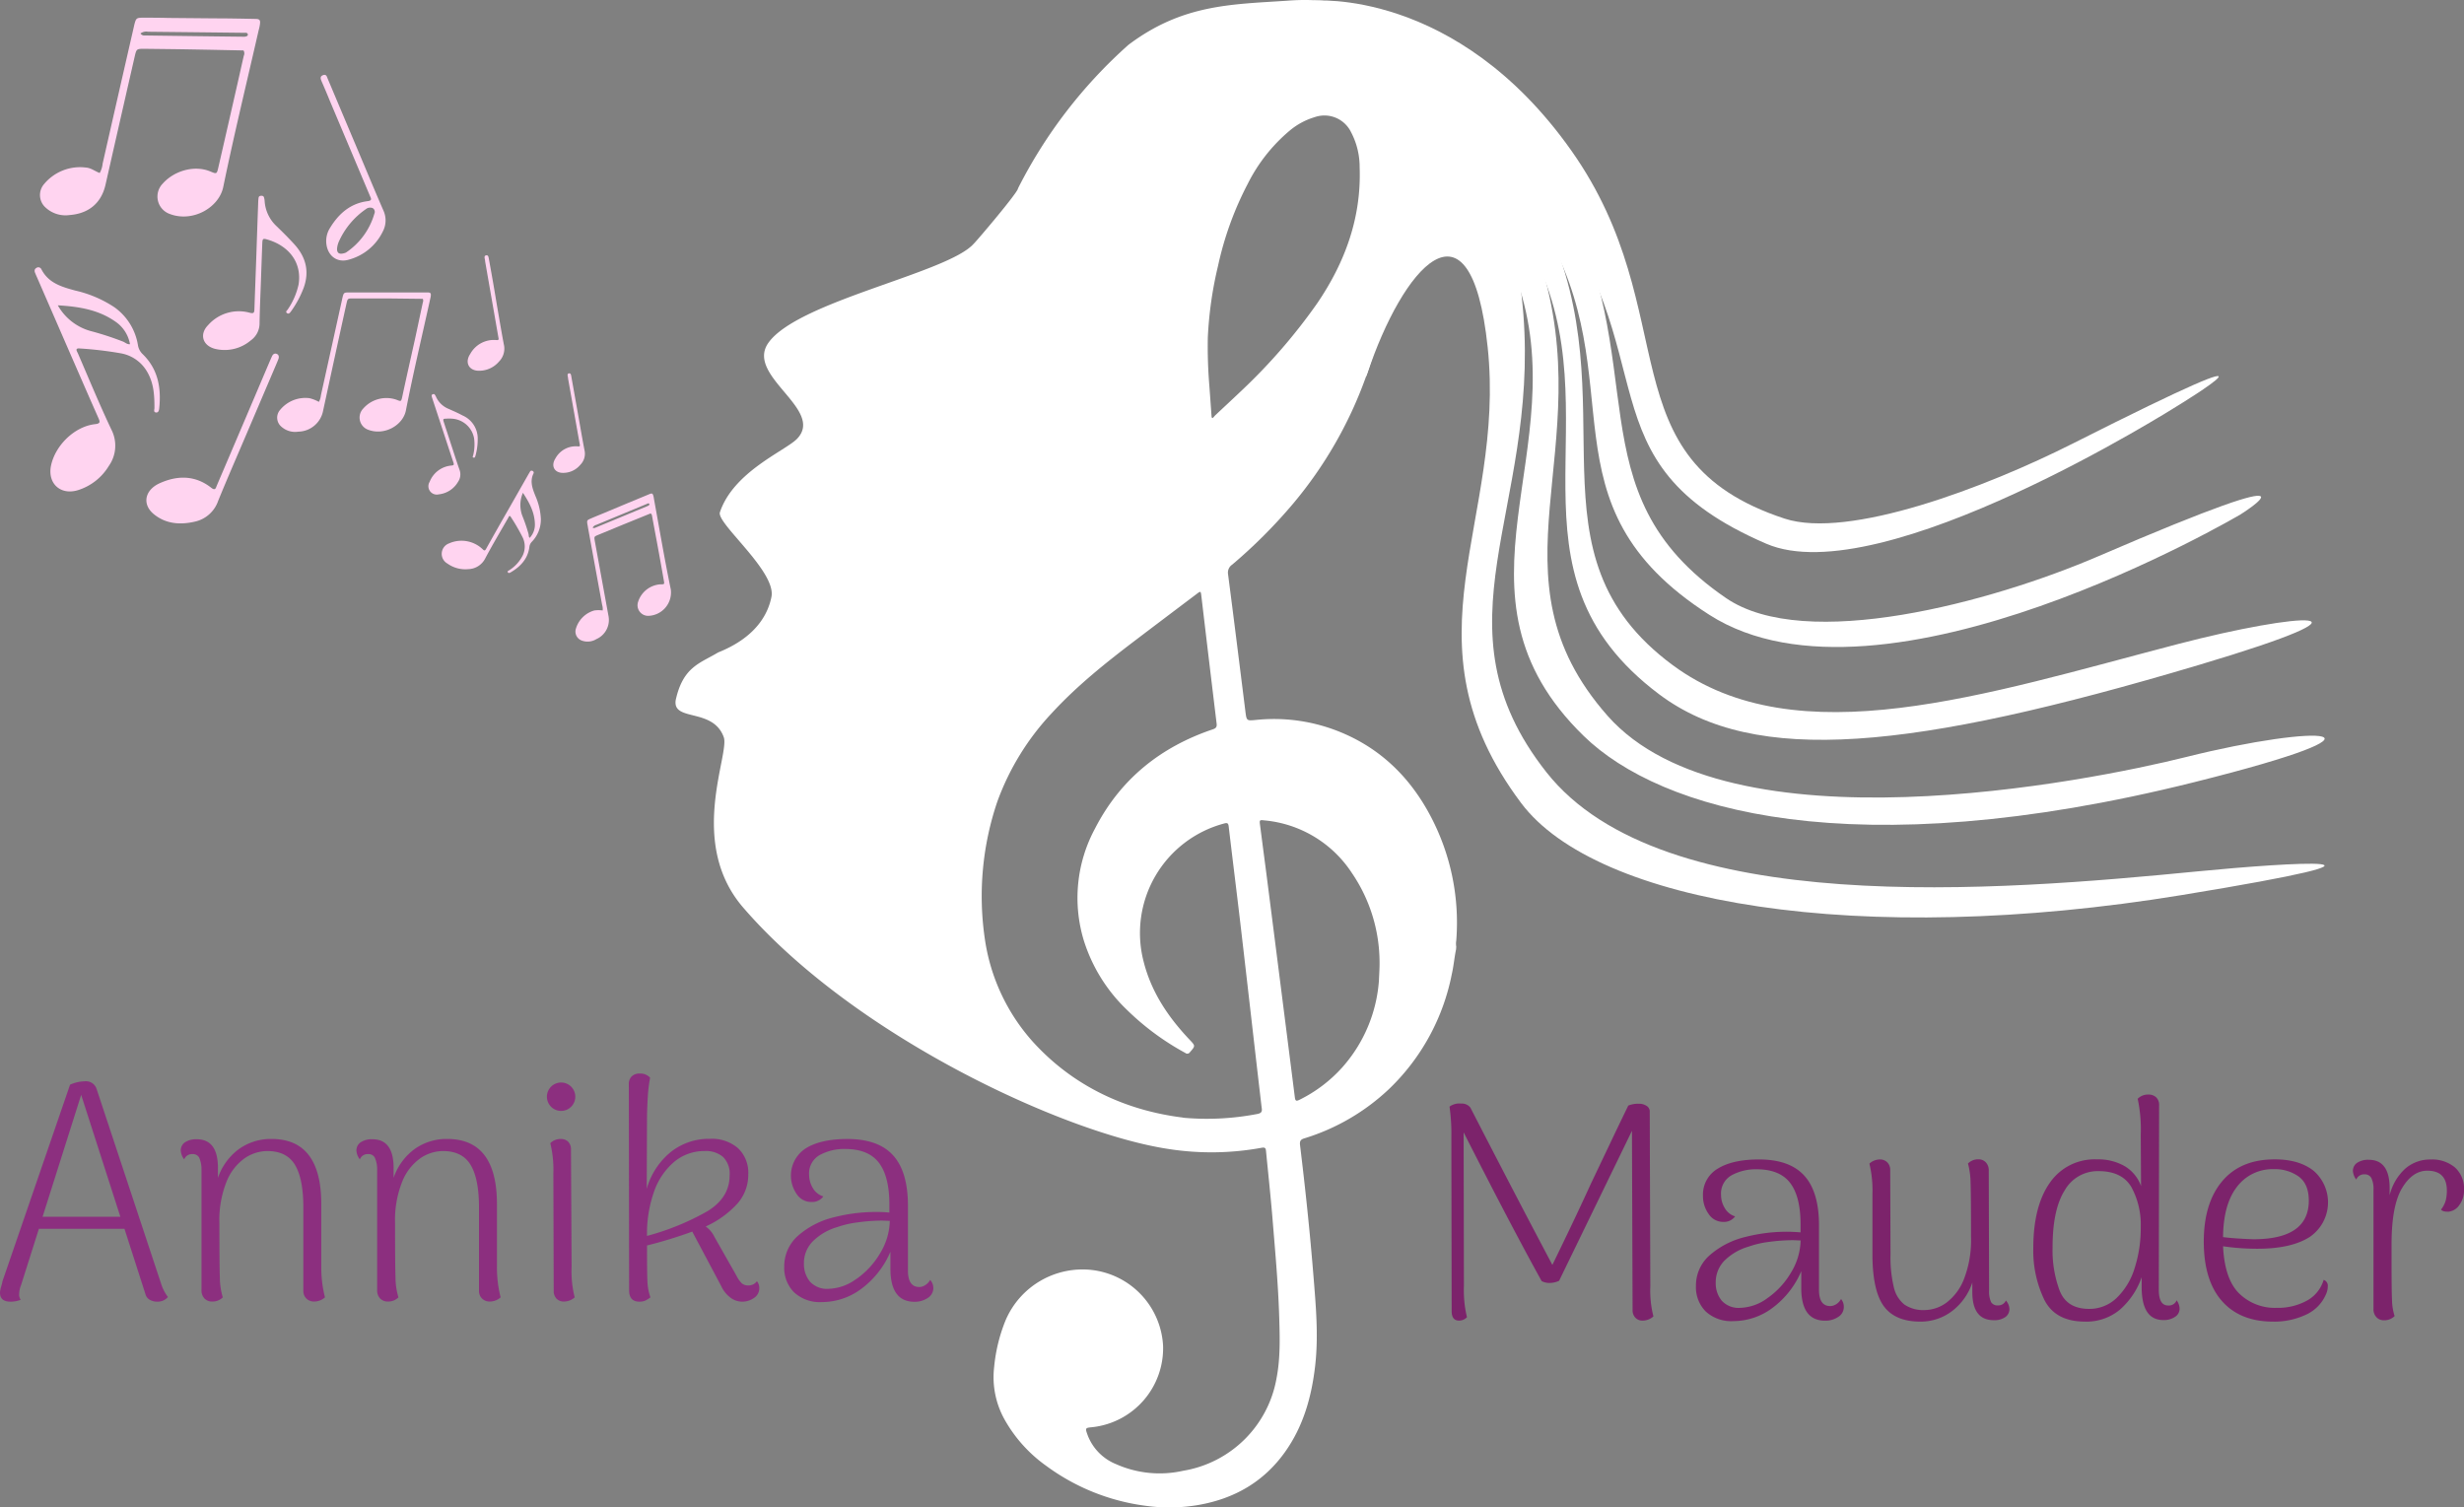 <svg xmlns="http://www.w3.org/2000/svg" viewBox="0 0 589.14 360.39"><rect x="0" y="0" width="589.14" height="360.39" fill="#808080" stroke="none"/><defs><style>.cls-1{fill:#8c2f7f;}.cls-2{fill:#7c236b;}.cls-3{fill:#fff;}.cls-4{fill:#ffd4f0;}</style></defs><title>logo</title><g id="Text"><path class="cls-1" d="M406.45,533.11a3.16,3.16,0,0,1-2.51,1.11,3.48,3.48,0,0,1-1.88-.48,2.18,2.18,0,0,1-1-1.37l-5-15.57H375.6l-4.28,13.51a5.88,5.88,0,0,0-.44,2.06,2.18,2.18,0,0,0,.37,1.41,6.62,6.62,0,0,1-2.44.44c-1.67,0-2.51-.71-2.51-2.14a5.47,5.47,0,0,1,.26-1.4c.17-.59.28-1,.33-1.33l16.16-47a8.67,8.67,0,0,1,3.47-.81,2.67,2.67,0,0,1,2.88,1.84l15.5,46.79A10.26,10.26,0,0,0,406.45,533.11Zm-11.37-19.18-9.37-29.15-9.23,29.15Z" transform="translate(-366.3 -223)"/><path class="cls-1" d="M444,533.19a3.84,3.84,0,0,1-2.59,1,2.56,2.56,0,0,1-1.84-.7,2.49,2.49,0,0,1-.74-1.88V511.27q-.07-6.64-2.06-9.85t-6.57-3.21a9.72,9.72,0,0,0-5.35,1.69,12.49,12.49,0,0,0-4.36,5.58,24.73,24.73,0,0,0-1.73,10q0,10.17.11,13.09a16.47,16.47,0,0,0,.7,4.62,3.4,3.4,0,0,1-2.51,1,2.48,2.48,0,0,1-1.88-.74,2.75,2.75,0,0,1-.7-2V502.71a7.08,7.08,0,0,0-.55-2.92,1.7,1.7,0,0,0-1.59-.85,2,2,0,0,0-2,1.26,3.8,3.8,0,0,1-.82-2.07,2.33,2.33,0,0,1,1-2,4.74,4.74,0,0,1,2.8-.74c3.4,0,5.09,2.29,5.09,6.87v2.36a14.26,14.26,0,0,1,5-6.87,13.09,13.09,0,0,1,7.82-2.43q11.88,0,11.89,15.57v15A28.66,28.66,0,0,0,444,533.19Z" transform="translate(-366.3 -223)"/><path class="cls-1" d="M486,533.19a3.84,3.84,0,0,1-2.59,1,2.56,2.56,0,0,1-1.84-.7,2.49,2.49,0,0,1-.74-1.88V511.27q-.07-6.64-2.07-9.85t-6.56-3.21a9.72,9.72,0,0,0-5.35,1.69,12.49,12.49,0,0,0-4.36,5.58,24.73,24.73,0,0,0-1.73,10q0,10.17.11,13.09a16.47,16.47,0,0,0,.7,4.62,3.42,3.42,0,0,1-2.51,1,2.48,2.48,0,0,1-1.88-.74,2.75,2.75,0,0,1-.7-2V502.71a6.89,6.89,0,0,0-.56-2.92,1.68,1.68,0,0,0-1.58-.85,2,2,0,0,0-2,1.26,3.8,3.8,0,0,1-.82-2.07,2.33,2.33,0,0,1,1-2,4.74,4.74,0,0,1,2.8-.74c3.4,0,5.09,2.29,5.09,6.87v2.36a14.2,14.2,0,0,1,5-6.87,13.09,13.09,0,0,1,7.82-2.43q11.88,0,11.89,15.57v15A28.66,28.66,0,0,0,486,533.19Z" transform="translate(-366.3 -223)"/><path class="cls-1" d="M498.06,487.62a3.39,3.39,0,1,1,4.8-4.8,3.39,3.39,0,0,1-4.8,4.8Zm5.65,45.57a3.84,3.84,0,0,1-2.59,1,2.34,2.34,0,0,1-1.77-.7,2.65,2.65,0,0,1-.66-1.88l-.08-28.05a26.79,26.79,0,0,0-.73-7.23,3.39,3.39,0,0,1,2.51-1,2.42,2.42,0,0,1,1.77.66,2.63,2.63,0,0,1,.66,1.92l.15,28A25.25,25.25,0,0,0,503.71,533.19Z" transform="translate(-366.3 -223)"/><path class="cls-1" d="M547.84,531.05a2.68,2.68,0,0,1-1.26,2.28,4.76,4.76,0,0,1-2.8.89,4.65,4.65,0,0,1-2.88-1,7.05,7.05,0,0,1-2.14-2.69l-6.94-13.06A107.82,107.82,0,0,1,521,520.79q0,6.86.11,8.82a12.57,12.57,0,0,0,.71,3.58,6.84,6.84,0,0,1-1.22.77,3.47,3.47,0,0,1-1.44.26c-1.62,0-2.44-.91-2.44-2.73l-.07-49.22a2.5,2.5,0,0,1,.7-1.92,2.65,2.65,0,0,1,1.88-.67,3.13,3.13,0,0,1,2.51,1,33.42,33.42,0,0,0-.51,3.91c-.1,1.33-.18,3.1-.23,5.31l-.07,17.34a17.47,17.47,0,0,1,5.68-8.74,14.61,14.61,0,0,1,9.45-3.21,9.5,9.5,0,0,1,6.71,2.25,8.05,8.05,0,0,1,2.44,6.24,10.38,10.38,0,0,1-2.88,7.3,23.21,23.21,0,0,1-7.3,5.17,6.27,6.27,0,0,1,2.06,2.43l5.32,9.37a6.46,6.46,0,0,0,1.25,1.78,2.18,2.18,0,0,0,1.48.51,2.48,2.48,0,0,0,2.14-1A2.48,2.48,0,0,1,547.84,531.05Zm-12.4-18.45q5.31-3.25,5.31-8.56a5.64,5.64,0,0,0-1.58-4.43,6.27,6.27,0,0,0-4.32-1.4,11.23,11.23,0,0,0-7.35,2.58,16.4,16.4,0,0,0-4.83,7.16A30.28,30.28,0,0,0,521,518.5,60.86,60.86,0,0,0,535.44,512.6Z" transform="translate(-366.3 -223)"/><path class="cls-1" d="M589.46,531a2.77,2.77,0,0,1-1.33,2.33,5.48,5.48,0,0,1-3.17.92q-5.76,0-5.76-7.9v-4.06a21.48,21.48,0,0,1-6.9,8.82,15.76,15.76,0,0,1-9.48,3.21,9.08,9.08,0,0,1-6.65-2.32,8.27,8.27,0,0,1-2.36-6.16,9.72,9.72,0,0,1,3.14-7.24,20.09,20.09,0,0,1,8.82-4.57,39.89,39.89,0,0,1,10-1.25c.74,0,1.8,0,3.18.14V511q0-6.71-2.51-10c-1.67-2.18-4.36-3.28-8.05-3.28a12.13,12.13,0,0,0-6.08,1.44,5,5,0,0,0-2.55,4.76,6.16,6.16,0,0,0,.89,3.14,4.34,4.34,0,0,0,2.51,2,3.31,3.31,0,0,1-2.88,1.33,4.14,4.14,0,0,1-3.51-1.92A7.75,7.75,0,0,1,559,497.54q3.57-2.21,9.92-2.21,7.38,0,10.92,3.91t3.55,12v15.57c0,2.6.91,3.91,2.73,3.91a2.7,2.7,0,0,0,1.4-.45,3.24,3.24,0,0,0,1.18-1.25A2.87,2.87,0,0,1,589.46,531Zm-18.38-2.21a19.7,19.7,0,0,0,5.65-6.13,15.49,15.49,0,0,0,2.32-7.75l-1.77-.07a43.09,43.09,0,0,0-5.79.41,23.79,23.79,0,0,0-5,1.14,13.76,13.76,0,0,0-5.91,3.47,7.39,7.39,0,0,0-2.06,5.24,6.55,6.55,0,0,0,1.44,4.32,5.46,5.46,0,0,0,4.46,1.73A11.67,11.67,0,0,0,571.08,528.76Z" transform="translate(-366.3 -223)"/><path class="cls-2" d="M761.63,537.75a3.85,3.85,0,0,1-2.57,1,2.28,2.28,0,0,1-1.75-.7,2.58,2.58,0,0,1-.66-1.86l-.15-42.82-17.42,35.86a5.34,5.34,0,0,1-2.34.52,4.11,4.11,0,0,1-1.83-.44q-7.1-12.81-18.66-35.57l.07,36.74a27.72,27.72,0,0,0,.73,7.46,2.6,2.6,0,0,1-1.9.81c-1.17,0-1.76-.76-1.76-2.27l-.07-41.5a46.27,46.27,0,0,0-.44-7.39,4,4,0,0,1,2.78-.73,2.59,2.59,0,0,1,2.2.95q11,21.38,19.61,37.62Q743,514.11,746.69,506l4.29-9q2.22-4.69,4.64-9.66a6.23,6.23,0,0,1,2.49-.44,3.36,3.36,0,0,1,1.83.47,1.62,1.62,0,0,1,.81,1.21l.14,41.94A25.22,25.22,0,0,0,761.63,537.75Z" transform="translate(-366.3 -223)"/><path class="cls-2" d="M807.15,535.55a2.73,2.73,0,0,1-1.32,2.31,5.41,5.41,0,0,1-3.14.91q-5.72,0-5.71-7.83v-4a21.3,21.3,0,0,1-6.85,8.75,15.63,15.63,0,0,1-9.4,3.18,9,9,0,0,1-6.59-2.3,8.21,8.21,0,0,1-2.34-6.11,9.6,9.6,0,0,1,3.11-7.18,19.94,19.94,0,0,1,8.75-4.54,40.13,40.13,0,0,1,10-1.24q1.1,0,3.15.15v-1.91q0-6.66-2.49-9.91t-8-3.26a12.13,12.13,0,0,0-6,1.43,5,5,0,0,0-2.52,4.72,6,6,0,0,0,.88,3.11,4.29,4.29,0,0,0,2.48,2,3.27,3.27,0,0,1-2.85,1.32,4.11,4.11,0,0,1-3.48-1.9,7.29,7.29,0,0,1-1.35-4.32,7.18,7.18,0,0,1,3.55-6.52c2.36-1.46,5.65-2.19,9.84-2.19q7.32,0,10.84,3.88c2.34,2.58,3.51,6.54,3.51,11.85v15.45c0,2.58.9,3.88,2.71,3.88a2.75,2.75,0,0,0,1.39-.44,3.28,3.28,0,0,0,1.17-1.25A2.84,2.84,0,0,1,807.15,535.55Zm-18.22-2.2a19.31,19.31,0,0,0,5.59-6.07,15.37,15.37,0,0,0,2.31-7.69l-1.76-.07a44,44,0,0,0-5.74.4,23.5,23.5,0,0,0-4.94,1.14,13.59,13.59,0,0,0-5.86,3.44,7.37,7.37,0,0,0-2,5.19,6.51,6.51,0,0,0,1.43,4.29,5.45,5.45,0,0,0,4.43,1.72A11.54,11.54,0,0,0,788.93,533.35Z" transform="translate(-366.3 -223)"/><path class="cls-2" d="M846.75,535.92a2.32,2.32,0,0,1-1,2,4.51,4.51,0,0,1-2.74.73q-5.13,0-5.13-6.73v-2.27A14.13,14.13,0,0,1,833,536.5a12.31,12.31,0,0,1-7.57,2.49q-5.93,0-8.64-3.59T814,523.33V508.47a27.21,27.21,0,0,0-.73-7.25,3.74,3.74,0,0,1,2.49-1,2.43,2.43,0,0,1,1.79.69,2.56,2.56,0,0,1,.7,1.87l.07,20.13a30.75,30.75,0,0,0,.8,7.9,7.37,7.37,0,0,0,2.57,4.14,8.08,8.08,0,0,0,4.83,1.28,9,9,0,0,0,5.16-1.76,12.94,12.94,0,0,0,4.21-5.67,25.76,25.76,0,0,0,1.68-10.07q0-10.1-.11-13a18.56,18.56,0,0,0-.62-4.54,3.39,3.39,0,0,1,2.49-1,2.36,2.36,0,0,1,1.79.73,2.78,2.78,0,0,1,.69,2l.08,28.54a6.19,6.19,0,0,0,.47,2.86,1.77,1.77,0,0,0,1.65.8,2,2,0,0,0,1.9-1.17A3.22,3.22,0,0,1,846.75,535.92Z" transform="translate(-366.3 -223)"/><path class="cls-2" d="M887.44,535.92a2.29,2.29,0,0,1-1.1,1.94,4.73,4.73,0,0,1-2.78.76q-5.19,0-5.19-7.9v-2.34a18.3,18.3,0,0,1-5.2,7.75,12.44,12.44,0,0,1-8.34,2.86q-7.11,0-9.74-5.23a27.08,27.08,0,0,1-2.63-12.34q0-10,3.95-15.62a13,13,0,0,1,11.27-5.6,12.65,12.65,0,0,1,6.66,1.64,9.18,9.18,0,0,1,3.88,4.73l-.07-12.23a35.07,35.07,0,0,0-.73-8.63,3.44,3.44,0,0,1,2.56-1,2.58,2.58,0,0,1,1.86.66,2.47,2.47,0,0,1,.7,1.9l-.07,44.14q0,3.74,2.26,3.73a2,2,0,0,0,2-1.24A3.47,3.47,0,0,1,887.44,535.92Zm-15.11-2.53a16.55,16.55,0,0,0,4.32-7.06,31.18,31.18,0,0,0,1.5-10,18.73,18.73,0,0,0-2.23-9.48c-1.49-2.56-4.12-3.84-7.87-3.84a9.07,9.07,0,0,0-8.09,4.61q-2.9,4.62-2.89,13.62a27.43,27.43,0,0,0,1.75,10.5c1.18,2.81,3.49,4.21,7,4.21A9.37,9.37,0,0,0,872.33,533.39Z" transform="translate(-366.3 -223)"/><path class="cls-2" d="M922.87,530.57a4.58,4.58,0,0,1-.44,1.91,9.43,9.43,0,0,1-4.72,4.83,17.75,17.75,0,0,1-7.94,1.68q-7.85,0-12.19-4.9t-4.36-14.2q0-9.22,4.4-14.46t12.59-5.23c3.85,0,6.94.9,9.25,2.71a10,10,0,0,1-.91,15.84q-4.39,2.82-12.52,2.82a56.64,56.64,0,0,1-8.2-.59c.25,5.23,1.53,9,3.85,11.28a12.21,12.21,0,0,0,9,3.44,14.42,14.42,0,0,0,7.14-1.69,8.33,8.33,0,0,0,4.06-5A1.46,1.46,0,0,1,922.87,530.57ZM901.2,506.71q-3.29,4.17-3.37,12.08c1.91.24,4.32.41,7.25.51q13.24,0,13.25-9.22,0-4-2.42-5.78a9.79,9.79,0,0,0-5.92-1.76A10.64,10.64,0,0,0,901.2,506.71Z" transform="translate(-366.3 -223)"/><path class="cls-2" d="M953.24,502.1a6.76,6.76,0,0,1,2.2,5.42,5.8,5.8,0,0,1-1.1,3.58,3.61,3.61,0,0,1-2.56,1.61h-.29c-.79,0-1.3-.17-1.54-.51a6.32,6.32,0,0,0,1.13-2.2,9.68,9.68,0,0,0,.26-2.34q0-4.76-4.69-4.75-3.51,0-6,4.13t-2.53,13.14v5.12q0,6.38.11,8.64a13.37,13.37,0,0,0,.62,3.73,3.47,3.47,0,0,1-2.56,1,2.35,2.35,0,0,1-1.79-.74,2.7,2.7,0,0,1-.7-2V507.52a6,6,0,0,0-.51-2.86,1.74,1.74,0,0,0-1.61-.88,2,2,0,0,0-2,1.25,3.85,3.85,0,0,1-.8-2,2.32,2.32,0,0,1,1-2,4.77,4.77,0,0,1,2.78-.73q5.13,0,5,7.17v1.32a12.69,12.69,0,0,1,3.73-6.37,9.07,9.07,0,0,1,6.08-2.19A8.5,8.5,0,0,1,953.24,502.1Z" transform="translate(-366.3 -223)"/></g><g id="Clerif"><g id="Hairs"><path class="cls-3" d="M742,259c27.56,39,7.79,73.8,51,88,15.31,5,48.12-7.46,69-18,59.13-29.86,25-9,25-9s-70.82,44.89-98.39,33c-45.39-19.55-22.8-45.12-54.1-84.48-27.74-34.87-54.18-45.35-54.18-45.35S714.44,220,742,259Z" transform="translate(-366.3 -223)"/><path class="cls-3" d="M683.93,223.63c11.79,3.85,31.7,2.91,55.07,44.37s2.72,72.49,40,98c19,13,63.42,1,89-10,58-25,34-10,34-10s-85.55,50.52-127,24-17.56-56-40-93C712,239.06,683.93,223.63,683.93,223.63Z" transform="translate(-366.3 -223)"/><path class="cls-3" d="M736,276.46c20.08,43.05-6,78.8,30.27,105.59C796,404,841,389,887,377c29.38-7.66,52-9,5,5-68.59,20.43-106.11,24.18-129,7-39.27-29.47-10.5-66.51-30-105-20-39.51-51.91-59.54-51.91-59.54S716,233.41,736,276.46Z" transform="translate(-366.3 -223)"/><path class="cls-3" d="M687.13,224.64c10.74,6.08,33.22,15.87,47.46,61.05S721,360.54,750.68,394.16c29,32.78,114.93,15.69,138.32,9.84,32-8,54-7,2,6-81.83,20.46-127.74,6.75-146-11-35.06-34.08-1.73-68.41-16-109-14.65-41.67-20.51-47.3-42.06-62.67C684.13,225.32,687.13,224.64,687.13,224.64Z" transform="translate(-366.3 -223)"/><path class="cls-3" d="M679.46,223.28c14.28-1.37,47.16,23.84,51.08,74.9,3.63,47.1-22.2,74.31,5.5,109.45S844,436,891.9,431.33c22-2.14,57.1-4.33-3.9,5.67-77.13,12.64-140,2-158-22-29.25-39-3.58-67.17-8-109-4.08-38.61-20.43-18.71-28.76,6.27-3.07,9.24,8.85-64.55-9.69-69.73C657.83,235.36,679.46,223.28,679.46,223.28Z" transform="translate(-366.3 -223)"/></g><g id="Clerif_Face" data-name="Clerif Face"><path class="cls-3" d="M714.44,450c-.4,1.93-.56,3.9-1,5.83a51.87,51.87,0,0,1-15,27.53,51.27,51.27,0,0,1-20.32,11.83c-.85.27-1.05.64-1,1.46,1.27,10.43,2.38,20.87,3.22,31.34.58,7.19,1.24,14.39.41,21.6-.85,7.36-2.8,14.36-7.15,20.5-5.14,7.25-12.25,11.29-20.93,12.77a41,41,0,0,1-12.51.16,51.12,51.12,0,0,1-23.76-9.58,33.92,33.92,0,0,1-9.7-10.67,20.77,20.77,0,0,1-2.7-12.92,39.48,39.48,0,0,1,2.7-11.09,20,20,0,0,1,20.69-12.11,19.29,19.29,0,0,1,17,18.09,19,19,0,0,1-16.89,19.49c-1.74.17-1.76.18-1.17,1.85a12.13,12.13,0,0,0,6.84,7,25.61,25.61,0,0,0,16,1.58,27.17,27.17,0,0,0,22.35-22.13c.93-4.82.79-9.7.64-14.57-.24-8.07-1-16.1-1.65-24.14-.44-5.22-1-10.42-1.51-15.63-.06-.7-.26-.89-1-.77a66.56,66.56,0,0,1-22.36.29C621,494,570.65,470.85,544,440c-13.52-15.65-3-37-4.69-40.85-2.64-7-12.32-3.52-11.44-8.8,1.76-7.92,5.73-8.71,10.13-11.35,8.8-3.52,11.87-8.88,12.75-13.28,1.22-6.1-13.2-17.6-12.32-20.24,3.26-9.77,15.78-14.75,18.48-17.6,6.63-7-12.43-15-6.91-22.88,7-10,43-16.71,49.14-23.75.6-.53,10.65-12.36,10.56-13.2a115.81,115.81,0,0,1,26.4-34.32c12.9-9.73,24.64-9.67,37.83-10.55,10.43-.84,18.18,1.39,20.24,4.4,2.68,3.9,1.37,5,2.68,9.5,3.28,11.36,4.06,23,3.62,34.73a151,151,0,0,1-2.35,21.6,121.51,121.51,0,0,1-5.34,20,98.93,98.93,0,0,1-17.29,30A123.42,123.42,0,0,1,660.92,358a2.28,2.28,0,0,0-1,2.24c1.42,10.93,2.78,21.88,4.15,32.82.29,2.31.29,2.29,2.57,2.07a41.81,41.81,0,0,1,18.75,2.37c10.17,3.77,17.6,10.71,22.7,20.15a54.48,54.48,0,0,1,6.4,30.23,4.27,4.27,0,0,0,0,1.47Zm-65.28,40.24a63.57,63.57,0,0,0,17.8-.9c1-.21,1.16-.61,1-1.52-1.61-13.74-3.16-27.48-4.76-41.22-1-8.67-2.1-17.33-3.12-26-.08-.7-.28-.92-1-.73a27.1,27.1,0,0,0-19.35,33c1.83,7.31,5.88,13.32,11,18.72,1.4,1.49,1.42,1.45.07,3a.74.74,0,0,1-1.1.16A62.67,62.67,0,0,1,635.8,464.5,39.17,39.17,0,0,1,625.48,448a34.93,34.93,0,0,1,2.66-26.94c6.06-11.79,15.68-19.48,28.15-23.68.81-.27,1-.62.9-1.41q-1.85-15.25-3.65-30.51c-.14-1.16-.16-1.17-1.1-.46-5,3.77-10,7.54-15,11.34-6.9,5.25-13.66,10.66-19.57,17.07a61.5,61.5,0,0,0-13.1,21.22,70.29,70.29,0,0,0-3,32.83A46.8,46.8,0,0,0,613.18,472C623.18,483.06,636,488.59,649.16,490.21ZM656,322.8l.26.17c.24-.26.46-.54.72-.78,2.13-2,4.29-4,6.39-6a136,136,0,0,0,17.88-20.68c6.68-9.83,10.58-20.5,10.14-32.53a17.89,17.89,0,0,0-2.09-8.45,7.07,7.07,0,0,0-8.66-3.52,16.7,16.7,0,0,0-5.89,3.15,39.89,39.89,0,0,0-10.11,12.78,77.8,77.8,0,0,0-7.11,19.63,91.33,91.33,0,0,0-2.44,17.08,113,113,0,0,0,.37,11.64Zm40,134.66c.08-1.79.17-3.13.15-4.49a38,38,0,0,0-6.65-21.29,28,28,0,0,0-20.82-12.52c-1.23-.14-1.26-.12-1.11,1.08q.75,5.77,1.51,11.56,3.42,26.74,6.81,53.51c.1.81.25,1.09,1.11.65a33.88,33.88,0,0,0,10.26-7.78A35,35,0,0,0,696,457.46Z" transform="translate(-366.3 -223)"/></g></g><g id="Notes"><path class="cls-4" d="M521.87,345.75l-6.59,2.68-5.94,2.45c-1,.42-1,.41-.82,1.5l3.24,17.74a5,5,0,0,1-2.87,5.69,4,4,0,0,1-3.42.37A2.29,2.29,0,0,1,504,373.3a6.42,6.42,0,0,1,4.4-4.34,7.37,7.37,0,0,1,2,0,3.23,3.23,0,0,0-.13-1.33L506.86,349c0-.23-.09-.47-.12-.7-.12-.83-.09-.92.7-1.27,1.06-.47,2.13-.89,3.19-1.33l5.93-2.48,5.07-2.1c.59-.23.74-.14.91.51.07.27.1.55.15.82,1.31,7.17,2.52,14.36,4,21.49a5.59,5.59,0,0,1-5.28,6.3,2.53,2.53,0,0,1-2.51-3.43,6,6,0,0,1,5.34-4.1c.92,0,.95,0,.78-.92q-1-5.76-2.09-11.52l-.72-3.87A.86.86,0,0,0,521.87,345.75ZM508,349.16a.64.64,0,0,0,.67,0l12.5-5.18a1.17,1.17,0,0,0,.3-.19.24.24,0,0,0,.08-.31.26.26,0,0,0-.3-.12,2.33,2.33,0,0,0-.33.14l-12.06,5A1.39,1.39,0,0,0,508,349.16Z" transform="translate(-366.3 -223)"/><path class="cls-4" d="M487.7,345.09l4.95-8.69.33-.56c.13-.23.3-.39.59-.27a.45.45,0,0,1,.28.66c-.9,1.86-.24,3.56.45,5.31a15.51,15.51,0,0,1,1.32,5.5,7.65,7.65,0,0,1-2.18,5.52,2.06,2.06,0,0,0-.56,1.21c-.37,2.83-2.1,4.67-4.44,6.06-.24.14-.54.28-.72,0s.19-.38.36-.5a9,9,0,0,0,3.26-3.64,5,5,0,0,0-.13-4.31,49.22,49.22,0,0,0-2.73-4.71c-.38-.64-.53-.1-.68.17-1.83,3.19-3.72,6.36-5.45,9.61a4.69,4.69,0,0,1-4.08,2.63,7.36,7.36,0,0,1-5-1.34,2.66,2.66,0,0,1,.4-4.82,7.32,7.32,0,0,1,8,1.37c.48.5.63.35.9-.14Q485.11,349.6,487.7,345.09Zm3.63-4.26a7.31,7.31,0,0,0-.14,5.5,39.61,39.61,0,0,1,1.49,4.38c.06.3,0,.64.27.89a4.59,4.59,0,0,0,1.24-3.36C494.11,345.44,492.84,343.12,491.33,340.83Z" transform="translate(-366.3 -223)"/><path class="cls-4" d="M504.49,321.94c.51,2.88,1,5.77,1.55,8.64a3.76,3.76,0,0,1-1,3.57,5.32,5.32,0,0,1-4.45,1.9c-1.86-.17-2.55-1.78-1.49-3.44a5.55,5.55,0,0,1,5.4-2.88c.61.06.45-.28.39-.63l-2.76-15.56c0-.24-.08-.49-.11-.73s0-.49.3-.54.45.13.52.43.07.4.11.6Z" transform="translate(-366.3 -223)"/><path class="cls-4" d="M472.15,325.8c-.82-2.5-1.65-5-2.47-7.5a4.91,4.91,0,0,1-.17-.63.35.35,0,0,1,.25-.4c.17-.06.35-.1.48.07a2.89,2.89,0,0,1,.27.44,5.59,5.59,0,0,0,2.93,2.93c1.15.51,2.3,1,3.42,1.61a6,6,0,0,1,3.66,5.7,14.37,14.37,0,0,1-.53,3.92c-.06.26-.16.58-.49.47s-.1-.38-.06-.57a10.89,10.89,0,0,0,.22-4,5.72,5.72,0,0,0-5.34-4.74,8.06,8.06,0,0,0-1.3,0c-.79,0-.84.12-.6.85.54,1.66,1.09,3.31,1.63,5,.7,2.11,1.36,4.23,2.1,6.32a3.14,3.14,0,0,1-.33,2.93,6.05,6.05,0,0,1-4.63,3,2,2,0,0,1-2.16-3,6.15,6.15,0,0,1,5.22-3.89c.58-.05.63-.21.47-.71C473.85,331,473,328.38,472.15,325.8Z" transform="translate(-366.3 -223)"/><path class="cls-4" d="M382.33,305.81l-7.18-16.5c-.16-.35-.31-.71-.46-1.07s-.22-.86.27-1.15a.8.8,0,0,1,1.24.3c1.71,3.32,4.87,4.2,8.13,5.09a28.12,28.12,0,0,1,9.35,4,13.83,13.83,0,0,1,5.61,9.09,3.75,3.75,0,0,0,1.14,2.12c3.67,3.58,4.45,8.06,3.94,12.93-.05.5-.18,1.09-.8,1s-.34-.69-.34-1.07c0-3-.14-5.89-1.72-8.61a9.06,9.06,0,0,0-6.36-4.47,88,88,0,0,0-9.72-1.15c-1.34-.14-.72.66-.5,1.17,2.63,6.08,5.16,12.22,8,18.22a8.41,8.41,0,0,1-.62,8.71,13.23,13.23,0,0,1-7.32,5.76c-4.16,1.31-7.33-1.52-6.51-5.77,1-4.92,5.66-9.47,10.59-10,1.24-.15,1.17-.53.77-1.44C387.31,317.27,384.83,311.54,382.33,305.81ZM380.12,296a13,13,0,0,0,7.77,6.13,71.74,71.74,0,0,1,7.92,2.58c.49.23.93.67,1.57.58a8.24,8.24,0,0,0-3.51-5.41C389.76,297,385,296.29,380.12,296Z" transform="translate(-366.3 -223)"/><path class="cls-4" d="M425.41,326.37c-2.32,5.45-4.7,10.88-6.94,16.36a7.62,7.62,0,0,1-5.61,5c-3.53.81-6.86.52-9.66-1.7-3-2.35-2.35-5.85,1.28-7.49,4.43-2,8.64-1.83,12.35,1.1,1,.76,1.07,0,1.35-.64q6.29-14.71,12.54-29.43c.2-.46.4-.92.61-1.38s.59-.79,1.12-.58.62.73.39,1.31c-.15.38-.31.76-.47,1.14Z" transform="translate(-366.3 -223)"/><path class="cls-4" d="M424.53,235.06c-4.11-.08-8.26-.17-12.42-.24-3.75-.07-7.5-.1-11.25-.15-1.9,0-1.92,0-2.35,1.83q-3.52,15.38-7,30.74c-1,4.31-4,6.82-8.52,7.17a7,7,0,0,1-5.76-1.76,4,4,0,0,1-.38-5.65,11.17,11.17,0,0,1,10.05-3.93c1.21.1,2.15.9,3.24,1.29a5.66,5.66,0,0,0,.7-2.24Q394.5,246,398.17,230c.1-.41.18-.82.28-1.22.38-1.41.49-1.54,2-1.55,2,0,4,0,6.05.06l11.24.1c3.19,0,6.39.07,9.58.13,1.11,0,1.29.29,1.11,1.44-.07.48-.21,1-.32,1.43-2.83,12.42-5.85,24.8-8.42,37.27-1,5-7.35,8.6-12.82,6.49a4.42,4.42,0,0,1-1.67-7.24c2.69-3.05,7.55-4.53,11.41-2.91,1.48.63,1.53.62,1.89-.94q2.3-10,4.57-20c.51-2.24,1-4.47,1.52-6.72A1.4,1.4,0,0,0,424.53,235.06ZM399.89,231a1.08,1.08,0,0,0,1.05.48q11.83.17,23.67.3a1.75,1.75,0,0,0,.6-.09c.19-.07.38-.21.35-.45a.46.46,0,0,0-.4-.4c-.21,0-.42,0-.62,0q-11.43-.13-22.84-.25A2.31,2.31,0,0,0,399.89,231Z" transform="translate(-366.3 -223)"/><path class="cls-4" d="M451.48,258c2.16,5.12,4.28,10.25,6.5,15.35a5.66,5.66,0,0,1-.15,5,12.7,12.7,0,0,1-8.19,6.75c-2.69.78-4.94-.87-5.3-3.74a5.85,5.85,0,0,1,.84-3.82c2.09-3.44,4.9-5.94,9.07-6.45,1.16-.15.72-.72.49-1.28l-9.48-22.47q-1-2.46-2.08-4.93c-.23-.56-.43-1.15.36-1.44s.91.35,1.11.84Q448.07,249.92,451.48,258ZM449,283.4a16.76,16.76,0,0,0,6.81-9.3,1.05,1.05,0,0,0-.38-1.33,1.59,1.59,0,0,0-1.64.23,18.68,18.68,0,0,0-6.39,7.59,5.3,5.3,0,0,0-.49,1.66C446.77,283.55,447.44,284,449,283.4Z" transform="translate(-366.3 -223)"/><path class="cls-4" d="M427.6,283.86q.21-6.3.44-12.59a9,9,0,0,1,.09-1c.05-.33.3-.45.61-.46s.57.05.67.37a3.63,3.63,0,0,1,.16.81,9,9,0,0,0,2.76,6c1.45,1.4,2.88,2.82,4.24,4.3,2.82,3.05,3.8,6.52,2.33,10.55a24.26,24.26,0,0,1-3,5.58c-.25.35-.57.77-1,.43s.07-.63.23-.9a17.11,17.11,0,0,0,2.55-5.88c.72-4.32-1.27-8-5.36-10a13.41,13.41,0,0,0-1.94-.75c-1.21-.38-1.33-.29-1.37.94-.11,2.78-.2,5.55-.3,8.32-.12,3.54-.29,7.08-.35,10.61a5,5,0,0,1-2.1,4.2,9.67,9.67,0,0,1-8.61,2c-2.94-.8-3.72-3.51-1.57-5.68a9.8,9.8,0,0,1,9.95-2.93c.91.24,1.07,0,1.1-.8C427.28,292.52,427.45,288.19,427.6,283.86Z" transform="translate(-366.3 -223)"/><path class="cls-4" d="M467.39,294.45l-8.73-.1-7.89,0c-1.34,0-1.35,0-1.64,1.3-1.6,7.2-4,18.28-5.56,25.48a6.17,6.17,0,0,1-5.95,5.08,4.92,4.92,0,0,1-4.05-1.2,2.81,2.81,0,0,1-.3-4,7.81,7.81,0,0,1,7-2.81,9.07,9.07,0,0,1,2.28.89,4.17,4.17,0,0,0,.48-1.58q2.51-11.31,5-22.63c.06-.28.12-.57.19-.86.26-1,.34-1.08,1.4-1.1,1.42,0,2.83,0,4.24,0h7.9l6.73,0c.78,0,.91.2.79,1-.06.34-.15.67-.22,1-1.92,8.74-4,17.45-5.71,26.22-.7,3.54-5.12,6.08-9,4.62a3.1,3.1,0,0,1-1.21-5.07,7.37,7.37,0,0,1,8-2.1c1.05.43,1.08.42,1.33-.68,1-4.67,2.06-9.35,3.09-14,.35-1.58,1.49-7,1.84-8.59A1.07,1.07,0,0,0,467.39,294.45Z" transform="translate(-366.3 -223)"/><path class="cls-4" d="M485,295.31c.58,3.34,1.13,6.69,1.76,10a4.38,4.38,0,0,1-1.14,4.13,6.22,6.22,0,0,1-5.18,2.19c-2.15-.2-3-2.08-1.71-4a6.44,6.44,0,0,1,6.27-3.32c.7.07.52-.33.45-.73l-3.15-18.05c0-.28-.09-.56-.13-.85s0-.56.36-.63.52.16.59.51.09.46.13.69C483.87,288.63,484.46,292,485,295.31Z" transform="translate(-366.3 -223)"/></g></svg>